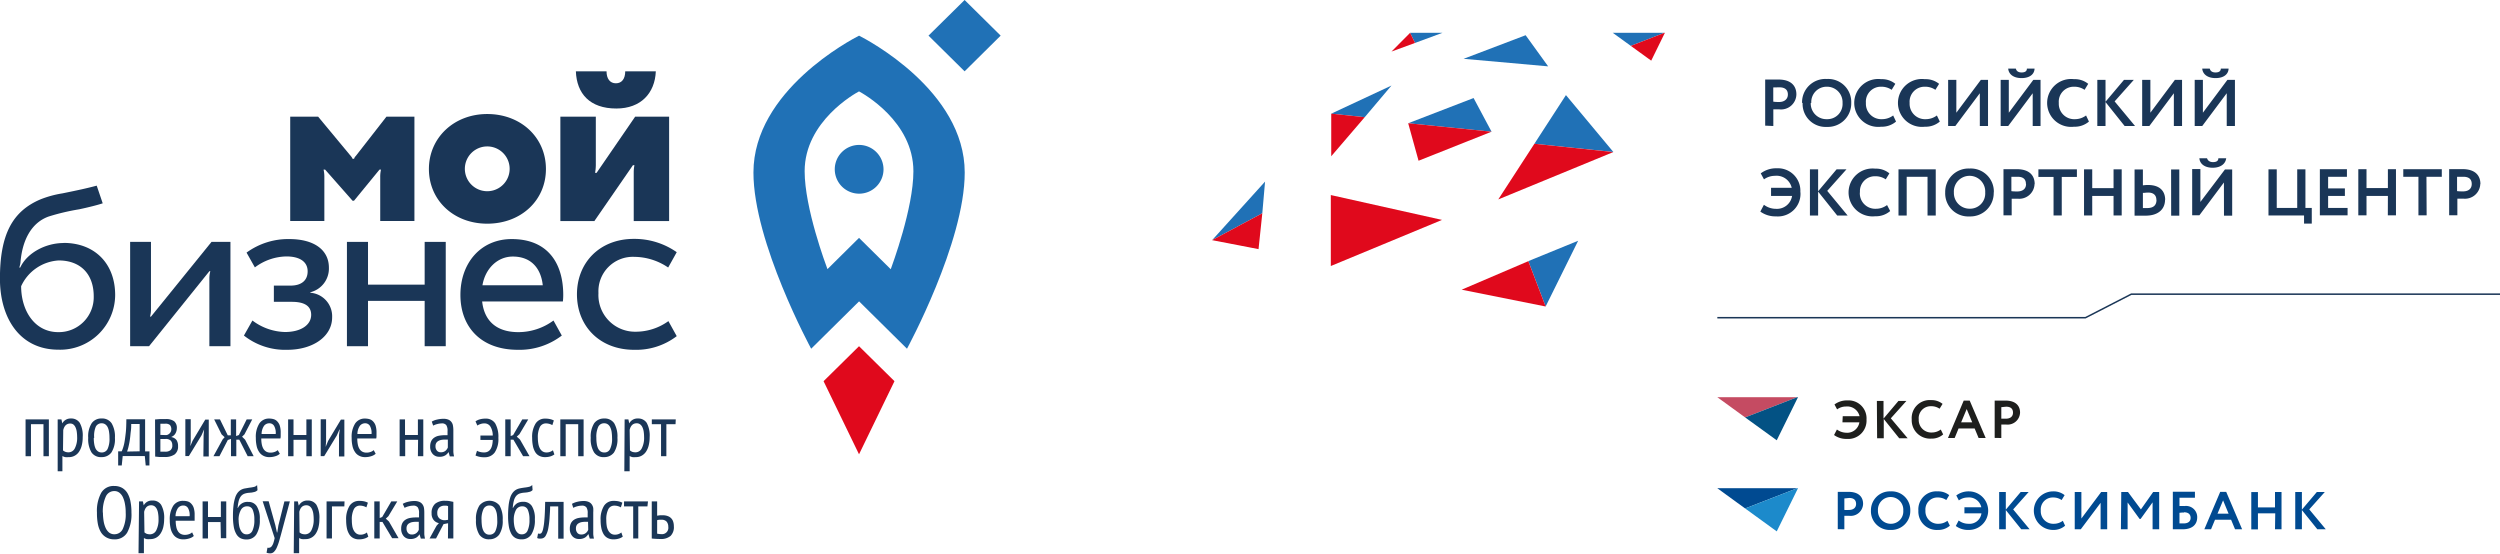 <?xml version="1.0" encoding="UTF-8"?> <svg xmlns="http://www.w3.org/2000/svg" id="Слой_1" data-name="Слой 1" viewBox="0 0 417.45 92.43"><title>лого экспо</title><polyline points="286.76 53.05 348.23 53.05 355.88 49.12 417.45 49.12" style="fill:none;stroke:#1a3657;stroke-width:0.251px"></polyline><polygon points="300.1 66.32 291.4 69.7 286.75 66.32 300.1 66.32" style="fill:#c54b62;fill-rule:evenodd"></polygon><polygon points="300.23 66.32 296.68 73.52 291.4 69.7 300.1 66.32 300.23 66.32" style="fill:#035284;fill-rule:evenodd"></polygon><path d="M396.92,444.8h2.83a2.06,2.06,0,0,1-2.18,1.74A2.74,2.74,0,0,1,396,446l-.48.92a3.45,3.45,0,0,0,2.12.65,3.06,3.06,0,0,0,3.3-3.23,3,3,0,0,0-3.17-3.2,3.46,3.46,0,0,0-2.18.68l.44.82a2.46,2.46,0,0,1,1.47-.48,2.11,2.11,0,0,1,2.28,1.62h-2.81Zm5.79,2.66h1.11v-3.22l2.58,3.22h1.41L405,444.13l2.6-2.9h-1.33l-2.49,2.95v-2.95h-1.11ZM413.34,446a2.48,2.48,0,0,1-1.5.5,2.09,2.09,0,0,1-2.18-2.2,2,2,0,0,1,2.06-2.19,2.39,2.39,0,0,1,1.42.42l.5-.81a2.92,2.92,0,0,0-1.92-.63,3,3,0,0,0-3.23,3.21,3.07,3.07,0,0,0,3.25,3.22,2.89,2.89,0,0,0,2-.7Zm1.2,1.42h1.12l.65-1.59H419l.66,1.59h1.18l-2.67-6.25h-1Zm3.13-4.84.92,2.22h-1.85Zm5.78,4.84v-2.25c.27,0,.63,0,.82,0a2.08,2.08,0,0,0,2.31-2c0-1-.59-2-2.45-2l-1.79,0v6.23Zm.79-5.23c.76,0,1.16.32,1.16,1s-.51,1-1.17,1c-.25,0-.52,0-.78,0v-1.92Z" transform="translate(-89.27 -374.28)" style="fill:#1e1f1d;fill-rule:evenodd"></path><polygon points="300.1 81.52 291.4 84.9 286.75 81.52 300.1 81.52" style="fill:#004a91;fill-rule:evenodd"></polygon><polygon points="300.23 81.52 296.68 88.73 291.4 84.9 300.1 81.52 300.23 81.52" style="fill:#1c8acb;fill-rule:evenodd"></polygon><path d="M397.24,462.66v-2.25c.28,0,.63,0,.82,0a2.07,2.07,0,0,0,2.31-2c0-1-.58-2-2.44-2l-1.79,0v6.23Zm.8-5.23c.76,0,1.16.33,1.16,1s-.51,1-1.17,1a7.21,7.21,0,0,1-.79,0v-1.92Zm3.64,2.11a3.12,3.12,0,0,0,3.28,3.23,3.16,3.16,0,0,0,3.29-3.23,3.11,3.11,0,0,0-3.29-3.21A3.15,3.15,0,0,0,401.68,459.54Zm1.17,0a2.12,2.12,0,1,1,4.23,0,2.06,2.06,0,0,1-2.12,2.2A2.13,2.13,0,0,1,402.85,459.54Zm11.6,1.7a2.45,2.45,0,0,1-1.49.5,2.08,2.08,0,0,1-2.18-2.2,2,2,0,0,1,2.05-2.19,2.41,2.41,0,0,1,1.43.43l.49-.82a2.9,2.9,0,0,0-1.92-.63,3,3,0,0,0-3.23,3.21,3.07,3.07,0,0,0,3.26,3.23,2.93,2.93,0,0,0,2-.71Zm2.84-1.24h2.84a2,2,0,0,1-2.17,1.74,2.66,2.66,0,0,1-1.63-.55l-.48.92a3.41,3.41,0,0,0,2.12.66,3.22,3.22,0,1,0,.13-6.44,3.41,3.41,0,0,0-2.17.68l.43.83a2.48,2.48,0,0,1,1.48-.49,2.1,2.1,0,0,1,2.27,1.63h-2.82Zm5.8,2.66h1.11v-3.21l2.58,3.21h1.4l-2.75-3.32,2.59-2.91h-1.33l-2.49,2.95v-2.95h-1.11Zm10.63-1.42a2.46,2.46,0,0,1-1.5.5,2.08,2.08,0,0,1-2.18-2.2,2,2,0,0,1,2.06-2.19,2.4,2.4,0,0,1,1.42.43l.5-.82a2.92,2.92,0,0,0-1.92-.63,3.22,3.22,0,1,0,0,6.44,2.9,2.9,0,0,0,2-.71Zm3,1.42,3.31-4.42v4.42h1.1v-6.23h-1l-3.31,4.43v-4.43h-1.11v6.23Zm6.7,0h1.12v-4.48l2,2.75h.17l2-2.77v4.5h1.1v-6.23h-1l-2.05,2.91-2.16-2.91h-1.12Zm8.67,0c.37,0,.91,0,1.64,0,1.55,0,2.43-.74,2.43-2a1.86,1.86,0,0,0-2.12-1.88,8.21,8.21,0,0,0-.84,0v-1.39h2.58v-1h-3.69Zm1.87-2.84c.77,0,1.1.4,1.1.93s-.34.93-1.16.93c-.23,0-.45,0-.7,0v-1.77a5.45,5.45,0,0,1,.76-.05Zm3.39,2.84h1.12l.66-1.59h2.69l.66,1.59h1.18L461,456.41h-1Zm3.13-4.83.92,2.22h-1.85Zm8.67,4.83h1.09v-6.23h-1.09V459H466.3v-2.55h-1.11v6.23h1.11V460h2.89Zm3.38,0h1.11v-3.21l2.58,3.21h1.41l-2.76-3.32,2.6-2.91h-1.33l-2.5,2.95v-2.95h-1.11Z" transform="translate(-89.27 -374.28)" style="fill:#004a91;fill-rule:evenodd"></path><path d="M457,385.74c.08.94.89,1.58,2.23,1.58s2.14-.63,2.17-1.58H460.1c0,.48-.39.64-.89.64s-.86-.21-.95-.64Zm0,9.58,4.09-5.47v5.47h1.37v-7.7H461.2l-4.09,5.48v-5.48h-1.37v7.7Zm-8.83,0,4.09-5.47v5.47h1.37v-7.7h-1.2l-4.09,5.48v-5.48h-1.37v7.7Zm-8.69,0h1.37v-4l3.19,4h1.74l-3.41-4.11,3.2-3.59h-1.64l-3.08,3.65v-3.65h-1.37Zm-1.88-1.76a3.07,3.07,0,0,1-1.85.62,2.57,2.57,0,0,1-2.7-2.71,2.5,2.5,0,0,1,2.54-2.71,3,3,0,0,1,1.76.52l.61-1a3.52,3.52,0,0,0-2.37-.78,4,4,0,1,0,0,7.94,3.64,3.64,0,0,0,2.49-.86Zm-13-7.82c.08.94.89,1.58,2.23,1.58s2.14-.63,2.17-1.58h-1.28c0,.48-.39.64-.89.64s-.86-.21-.95-.64Zm0,9.58,4.09-5.47v5.47H430v-7.7h-1.21l-4.09,5.48v-5.48h-1.36v7.7Zm-8.83,0,4.09-5.47v5.47h1.37v-7.7h-1.2l-4.09,5.48v-5.48h-1.37v7.7Zm-3.08-1.76a3.07,3.07,0,0,1-1.85.62,2.57,2.57,0,0,1-2.7-2.71,2.5,2.5,0,0,1,2.54-2.71,3,3,0,0,1,1.76.52l.62-1a3.57,3.57,0,0,0-2.38-.78,4,4,0,1,0,0,7.94,3.65,3.65,0,0,0,2.5-.86Zm-7.3,0a3.07,3.07,0,0,1-1.85.62,2.57,2.57,0,0,1-2.7-2.71,2.5,2.5,0,0,1,2.54-2.71,3,3,0,0,1,1.76.52l.61-1a3.51,3.51,0,0,0-2.37-.78,4,4,0,1,0,0,7.94,3.64,3.64,0,0,0,2.49-.86Zm-13.67-2.09a2.56,2.56,0,0,1,2.6-2.71,2.59,2.59,0,0,1,2.62,2.71,2.54,2.54,0,0,1-2.62,2.71A2.61,2.61,0,0,1,391.63,391.47Zm-1.45,0a3.84,3.84,0,0,0,4.05,4,3.91,3.91,0,0,0,4.07-4,3.85,3.85,0,0,0-4.07-4A3.89,3.89,0,0,0,390.18,391.47Zm-3.89-2.61c.93,0,1.43.4,1.43,1.2s-.63,1.25-1.44,1.25c-.31,0-.65,0-1-.06v-2.37Zm-1,6.46v-2.78c.33,0,.78,0,1,0a2.56,2.56,0,0,0,2.85-2.5c0-1.26-.72-2.48-3-2.48l-2.21,0v7.7Z" transform="translate(-89.27 -374.28)" style="fill:#1a3657;fill-rule:evenodd"></path><path d="M389.89,406.38a3.75,3.75,0,0,0-3.92-4,4.26,4.26,0,0,0-2.69.85l.54,1a3.09,3.09,0,0,1,1.82-.59,2.59,2.59,0,0,1,2.81,2H385V407h3.51a2.55,2.55,0,0,1-2.7,2.15,3.29,3.29,0,0,1-2-.68l-.6,1.14a4.28,4.28,0,0,0,2.62.8,3.77,3.77,0,0,0,4.08-4m7.88,3.86-3.41-4.12,3.21-3.59h-1.65l-3.08,3.66v-3.66h-1.37v7.71h1.37v-4l3.19,4Zm2.06-3.85a2.49,2.49,0,0,1,2.54-2.71,3,3,0,0,1,1.76.52l.61-1a3.51,3.51,0,0,0-2.37-.79,4,4,0,1,0,0,7.95,3.61,3.61,0,0,0,2.5-.87l-.52-1a3.05,3.05,0,0,1-1.85.62A2.57,2.57,0,0,1,399.83,406.39Zm11.28,3.85h1.37v-7.71h-6.22v7.71h1.37V403.8h3.48Zm9.63-3.85a2.54,2.54,0,0,1-2.62,2.71,2.62,2.62,0,0,1-2.61-2.71,2.62,2.62,0,1,1,5.23,0Zm1.44,0a3.85,3.85,0,0,0-4.06-4,3.9,3.9,0,0,0-4.06,4,3.85,3.85,0,0,0,4.06,4A3.9,3.9,0,0,0,422.18,406.39Zm5.38-1.41c0,.86-.64,1.24-1.45,1.24-.31,0-.65,0-1-.05V403.8l1,0C427.05,403.78,427.56,404.17,427.56,405Zm1.44,0c0-1.27-.72-2.48-3-2.48l-2.21,0v7.71h1.37v-2.78c.33,0,.78,0,1,0A2.56,2.56,0,0,0,429,405Zm4.52-1.19h2.53v-1.27h-6.43v1.27h2.53v6.44h1.37Zm8.65,6.44h1.36v-7.71h-1.36v3.15h-3.56v-3.15h-1.37v7.71h1.37V407h3.56Zm7.17-2.6c0,.91-.53,1.36-1.54,1.36-.27,0-.49,0-.73,0v-2.53c.31,0,.54-.05.75-.05C448.78,406.39,449.34,406.82,449.34,407.64Zm1.45,0c0-1.51-.93-2.49-2.86-2.49a5.91,5.91,0,0,0-.86.06v-2.65H445.7v7.71l1.94,0C449.63,410.26,450.79,409.24,450.79,407.61Zm1,2.63h1.36v-7.71H451.8Zm9.16-9.58h-1.28c0,.48-.39.64-.89.64s-.86-.21-1-.64h-1.28c.08.94.89,1.58,2.23,1.58S460.93,401.61,461,400.66Zm-.34,9.58H462v-7.71h-1.21L456.69,408v-5.49h-1.37v7.71h1.21l4.09-5.47Z" transform="translate(-89.27 -374.28)" style="fill:#1a3657;fill-rule:evenodd"></path><path d="M474,411.62h1.29V409h-1.06v-6.45h-1.37V409h-3.42v-6.45h-1.38v7.71H474Zm2.64-1.38h4.63V409h-3.25v-2h2.8v-1.26h-2.8V403.8h3.14v-1.27h-4.52Zm11.35,0h1.36v-7.71H488v3.15h-3.57v-3.15h-1.37v7.71h1.37V407H488Zm6.45-6.44H497v-1.27h-6.43v1.27h2.53v6.44h1.37ZM502,405c0,.86-.63,1.24-1.45,1.24-.31,0-.64,0-1-.05V403.8l1,0C501.48,403.78,502,404.17,502,405Zm1.45,0c0-1.27-.73-2.48-3-2.48l-2.22,0v7.71h1.37v-2.78c.34,0,.78,0,1,0A2.56,2.56,0,0,0,503.43,405Z" transform="translate(-89.27 -374.28)" style="fill:#1a3657;fill-rule:evenodd"></path><polygon points="240.86 5.48 236.28 7.17 235.46 5.48 240.86 5.48" style="fill:#2071b6;fill-rule:evenodd"></polygon><polygon points="235.46 5.48 236.28 7.17 232.35 8.61 235.46 5.48" style="fill:#e0091c;fill-rule:evenodd"></polygon><polygon points="254.75 5.88 258.51 11.08 244.39 9.82 254.75 5.88" style="fill:#2071b6;fill-rule:evenodd"></polygon><polygon points="277.92 5.48 272.31 7.66 269.3 5.48 277.92 5.48" style="fill:#2071b6;fill-rule:evenodd"></polygon><polygon points="232.35 14.28 227.88 19.57 222.29 18.98 232.35 14.28" style="fill:#2071b6;fill-rule:evenodd"></polygon><polygon points="227.88 19.57 222.29 26.09 222.29 18.98 227.88 19.57" style="fill:#e0091c;fill-rule:evenodd"></polygon><polygon points="278 5.48 275.72 10.13 272.31 7.66 277.92 5.48 278 5.48" style="fill:#e0091c;fill-rule:evenodd"></polygon><polygon points="211.24 30.32 210.78 35.61 202.41 40.09 211.24 30.32" style="fill:#2071b6;fill-rule:evenodd"></polygon><polygon points="210.78 35.61 210.15 41.6 202.39 40.1 210.78 35.61" style="fill:#e0091c;fill-rule:evenodd"></polygon><polygon points="261.48 15.88 269.4 25.38 256.21 24.01 261.48 15.88" style="fill:#2071b6;fill-rule:evenodd"></polygon><polygon points="269.39 25.39 250.18 33.3 256.21 24.01 269.39 25.39" style="fill:#e0091c;fill-rule:evenodd"></polygon><polygon points="240.79 36.72 222.22 44.42 222.22 32.57 240.79 36.72" style="fill:#e0091c;fill-rule:evenodd"></polygon><polygon points="263.52 40.2 258.09 51.18 255.2 43.6 263.52 40.2" style="fill:#2071b6;fill-rule:evenodd"></polygon><polygon points="255.2 43.61 258.09 51.18 244.07 48.37 255.2 43.61" style="fill:#e0091c;fill-rule:evenodd"></polygon><polygon points="235.14 20.58 246.06 16.37 249.06 21.99 235.14 20.58" style="fill:#2071b6;fill-rule:evenodd"></polygon><polygon points="235.14 20.58 249.06 21.99 236.87 26.84 235.14 20.58" style="fill:#e0091c;fill-rule:evenodd"></polygon><polygon points="149.36 63.65 143.44 57.81 137.52 63.65 143.44 75.86 149.36 63.65" style="fill:#e0091c"></polygon><path d="M232.68,398.48a4.07,4.07,0,1,0,4.12,4.07,4.09,4.09,0,0,0-4.12-4.07" transform="translate(-89.27 -374.28)" style="fill:#2071b6"></path><path d="M232.71,380.24c-1.25.63-17.63,9.18-17.63,22.85,0,11.69,9.64,29.42,9.64,29.42l8-7.91,8,7.91s9.64-17.73,9.64-29.42c0-13.67-16.38-22.22-17.63-22.85m5.28,39L232.71,414l-5.27,5.22c-.27-.73-3.81-10.18-3.81-16.35,0-8.32,8.45-13,9.08-13.33.64.34,9.08,5,9.08,13.33C241.79,409.08,238.25,418.53,238,419.26Z" transform="translate(-89.27 -374.28)" style="fill:#2071b6"></path><polygon points="161.07 11.91 155.04 5.95 161.07 0 167.09 5.95 161.07 11.91" style="fill:#2071b6"></polygon><path d="M193.67,386.19c0,1.25-.57,2-1.56,2s-1.56-.77-1.56-2h-5.12c.14,3.71,2.31,6.21,6.76,6.21,4.1,0,6.44-2.57,6.59-6.21Z" transform="translate(-89.27 -374.28)" style="fill:#1a3657"></path><path d="M182.84,411.19V393.76h5.92s0,7.52,0,8.11a8.44,8.44,0,0,1-.12,1.27h.25l6.44-9.38H201v17.43h-5.91V403a6.06,6.06,0,0,1,.12-1.14h-.25l-6.44,9.33Z" transform="translate(-89.27 -374.28)" style="fill:#1a3657"></path><path d="M170.63,393.32c5.62,0,9.8,3.92,9.8,9.18s-4.18,9.13-9.8,9.13-9.74-3.92-9.74-9.13,4.18-9.18,9.74-9.18m0,12.89a3.74,3.74,0,0,0,0-7.48,3.74,3.74,0,0,0,0,7.48Z" transform="translate(-89.27 -374.28)" style="fill:#1a3657"></path><path d="M153.8,393.76l-5.14,6.59a.91.91,0,0,0-.26.45h-.26a1.48,1.48,0,0,0-.28-.45l-5.47-6.59h-4.66v17.42h5.7v-7.31a5.34,5.34,0,0,0-.13-1.27h.26l4.58,5.2h.24l4.26-5.2h.25a5.23,5.23,0,0,0-.13,1.27v7.31h5.71V393.76Z" transform="translate(-89.27 -374.28)" style="fill:#1a3657"></path><path d="M99.89,414.86c-3,0-6.1,1.64-7.24,4.09h-.16a5.37,5.37,0,0,0,.19-.74c.28-3.76,1.79-6.74,4.73-7.78a36.62,36.62,0,0,1,5.08-1.2c1.5-.32,3-.69,3.93-1l-1-2.95c-1.64.44-3.17.77-5.73,1.29a17.06,17.06,0,0,0-3.66,1c-4.7,2-6.77,5.87-6.77,13.24,0,6.63,3.35,11.86,9.76,11.86a9.18,9.18,0,0,0,9.48-9.12c0-5.27-3.42-8.71-8.62-8.71M99,429.74c-3.94,0-6.2-3.58-6.2-7.67a7.37,7.37,0,0,1,6.27-4.3c3.57,0,5.85,2.2,5.85,6A5.83,5.83,0,0,1,99,429.74Z" transform="translate(-89.27 -374.28)" style="fill:#1a3657"></path><path d="M114.48,427.15h-.16a4.5,4.5,0,0,0,.16-1.09V414.67H111v17.42h3.16l10.07-12.52h.16a4.46,4.46,0,0,0-.16,1.14v11.38h3.52V414.67h-3.16Z" transform="translate(-89.27 -374.28)" style="fill:#1a3657"></path><path d="M141.09,423.16v-.08a4.08,4.08,0,0,0,3.1-4.1c0-2.91-2.39-4.78-6.63-4.78a11.77,11.77,0,0,0-7.12,2.26l1.39,2.47a9,9,0,0,1,5.26-1.83c2.31,0,3.55.94,3.55,2.49s-1.08,2.38-2.85,2.38H135v2.71h3c2.16,0,3.23.73,3.23,2.17,0,1.7-1.73,2.87-4.37,2.87a9.4,9.4,0,0,1-5.44-1.92L130,430.31a11.1,11.1,0,0,0,7.25,2.38c4.24,0,7.48-2.2,7.48-5.42a3.94,3.94,0,0,0-3.67-4.11" transform="translate(-89.27 -374.28)" style="fill:#1a3657"></path><polygon points="70.91 47.53 61.45 47.53 61.45 40.39 57.93 40.39 57.93 57.81 61.45 57.81 61.45 50.24 70.91 50.24 70.91 57.81 74.43 57.81 74.43 40.39 70.91 40.39 70.91 47.53" style="fill:#1a3657"></polygon><path d="M174.72,414.2c-5.18,0-8.57,4-8.57,9.33s3.41,9.16,9.59,9.16a11.59,11.59,0,0,0,7.34-2.38l-1.39-2.51a9.9,9.9,0,0,1-5.85,1.94c-3.86,0-5.73-2.07-6.06-5.12h13.48a9.69,9.69,0,0,0,.06-1.09c0-5.31-2.59-9.33-8.6-9.33m-4.89,7.71c.45-2.7,2.44-4.79,5.07-4.79,3.18,0,4.72,2.11,5,4.79Z" transform="translate(-89.27 -374.28)" style="fill:#1a3657"></path><path d="M195.43,429.67a6.12,6.12,0,0,1-6.23-6.45,5.75,5.75,0,0,1,6-6.05,10.16,10.16,0,0,1,5.64,1.78s.9-1.59,1.43-2.56a12.3,12.3,0,0,0-7.17-2.22c-5.68,0-9.49,3.95-9.49,9.26s3.8,9.26,9.55,9.26a11.15,11.15,0,0,0,7.11-2.28l-1.39-2.51a9.33,9.33,0,0,1-5.48,1.77" transform="translate(-89.27 -374.28)" style="fill:#1a3657"></path><path d="M96.53,445.11H94.44v5.35h-.9v-6.15h3.89v6.15h-.9Z" transform="translate(-89.27 -374.28)" style="fill:#1a3657"></path><path d="M98.9,444.31h.63l.14.67h0a1.56,1.56,0,0,1,1.44-.82,1.68,1.68,0,0,1,1.48.73,4.36,4.36,0,0,1,.49,2.38,5.42,5.42,0,0,1-.16,1.39,3.33,3.33,0,0,1-.46,1.06,2,2,0,0,1-.73.66,1.91,1.91,0,0,1-1,.23,3,3,0,0,1-.58,0,1.81,1.81,0,0,1-.46-.18v2.54H98.9Zm.89,5.18a1.47,1.47,0,0,0,.4.24,1.73,1.73,0,0,0,.57.08,1.18,1.18,0,0,0,1-.66,3.79,3.79,0,0,0,.39-1.9,6.53,6.53,0,0,0-.07-.93,2.66,2.66,0,0,0-.22-.72,1.29,1.29,0,0,0-.38-.47A.94.94,0,0,0,101,445c-.6,0-1,.37-1.17,1.1Z" transform="translate(-89.27 -374.28)" style="fill:#1a3657"></path><path d="M104,447.39a4.08,4.08,0,0,1,.58-2.44,1.93,1.93,0,0,1,1.65-.79,1.89,1.89,0,0,1,1.68.8,4.33,4.33,0,0,1,.55,2.43,4.11,4.11,0,0,1-.59,2.45,2,2,0,0,1-1.64.77,1.88,1.88,0,0,1-1.69-.8A4.36,4.36,0,0,1,104,447.39Zm.93,0a5.86,5.86,0,0,0,.07,1,3.05,3.05,0,0,0,.22.77,1.33,1.33,0,0,0,.41.49,1,1,0,0,0,.6.18,1.05,1.05,0,0,0,1-.57,4,4,0,0,0,.32-1.85,6,6,0,0,0-.07-1,2.6,2.6,0,0,0-.22-.77,1.27,1.27,0,0,0-.41-.5,1,1,0,0,0-.59-.18,1.06,1.06,0,0,0-1,.58A3.91,3.91,0,0,0,105,447.39Z" transform="translate(-89.27 -374.28)" style="fill:#1a3657"></path><path d="M114.22,452h-.62l-.15-1.57h-3.69L109.6,452H109v-2.36h.59a3.85,3.85,0,0,0,.2-.5,6.55,6.55,0,0,0,.26-1c.08-.43.15-1,.22-1.6s.09-1.38.1-2.25h3.13v5.36h.73Zm-1.63-2.36v-4.56h-1.41c0,.35,0,.74-.06,1.16s-.08.83-.14,1.25a10.92,10.92,0,0,1-.21,1.19,7,7,0,0,1-.28,1Z" transform="translate(-89.27 -374.28)" style="fill:#1a3657"></path><path d="M115.16,444.32l.76-.06c.27,0,.6,0,1,0a2.2,2.2,0,0,1,1.44.37,1.43,1.43,0,0,1,.44,1.14,1.8,1.8,0,0,1-.21.84,1.27,1.27,0,0,1-.69.61v.05a1.35,1.35,0,0,1,.85.5,1.77,1.77,0,0,1,.25,1,1.63,1.63,0,0,1-.57,1.39,2.84,2.84,0,0,1-1.71.43q-.42,0-.81,0l-.73-.07Zm1.81,2.61a.68.68,0,0,0,.34-.08,1,1,0,0,0,.29-.21,1,1,0,0,0,.21-.32,1.12,1.12,0,0,0-.16-1.07,1.11,1.11,0,0,0-.79-.22h-.47l-.34,0v1.87Zm-.92,2.77.36,0h.41a1.33,1.33,0,0,0,.93-.26,1,1,0,0,0,.29-.83,1.13,1.13,0,0,0-.24-.74,1.18,1.18,0,0,0-.91-.29h-.84Z" transform="translate(-89.27 -374.28)" style="fill:#1a3657"></path><path d="M123.27,446.92l.08-.93h0l-.44,1-2.1,3.44h-.59v-6.15h.9V448l-.08.9H121l.42-1,2.12-3.55h.59v6.15h-.9Z" transform="translate(-89.27 -374.28)" style="fill:#1a3657"></path><path d="M127.31,447.75l-1.4,2.71h-1l1.54-2.81.33-.37-.51-.47-1.24-2.5H126l1.3,2.66h.51v-2.66h.89v2.78l.46-.17,1.3-2.61h.93l-1.3,2.5-.4.39.51.5,1.43,2.76h-1l-1.4-2.76h-.5v2.76h-.89v-2.89Z" transform="translate(-89.27 -374.28)" style="fill:#1a3657"></path><path d="M136,450.05a1.91,1.91,0,0,1-.76.41,3.08,3.08,0,0,1-1,.15,2,2,0,0,1-1-.23,1.77,1.77,0,0,1-.71-.65,2.79,2.79,0,0,1-.41-1,6.06,6.06,0,0,1-.13-1.33,4.13,4.13,0,0,1,.58-2.4,1.91,1.91,0,0,1,1.66-.83,2.72,2.72,0,0,1,.69.09,1.3,1.3,0,0,1,.61.35,1.82,1.82,0,0,1,.45.72,3.76,3.76,0,0,1,.16,1.22c0,.14,0,.29,0,.45s0,.32-.05.5H132.9a4.75,4.75,0,0,0,.09,1,2.41,2.41,0,0,0,.27.73,1.35,1.35,0,0,0,.48.47,1.49,1.49,0,0,0,.73.16,1.92,1.92,0,0,0,.66-.12,1.38,1.38,0,0,0,.51-.3Zm-.69-3.3a2.39,2.39,0,0,0-.27-1.35.89.89,0,0,0-.78-.44,1.09,1.09,0,0,0-.91.44,2.46,2.46,0,0,0-.4,1.35Z" transform="translate(-89.27 -374.28)" style="fill:#1a3657"></path><path d="M140.43,447.72h-2.15v2.74h-.9v-6.15h.9v2.61h2.15v-2.61h.9v6.15h-.9Z" transform="translate(-89.27 -374.28)" style="fill:#1a3657"></path><path d="M145.88,446.92,146,446h-.05l-.44,1-2.1,3.44h-.59v-6.15h.9V448l-.07.9h0l.41-1,2.13-3.55h.58v6.15h-.9Z" transform="translate(-89.27 -374.28)" style="fill:#1a3657"></path><path d="M152,450.05a1.91,1.91,0,0,1-.76.41,3.08,3.08,0,0,1-1,.15,2,2,0,0,1-1-.23,1.77,1.77,0,0,1-.71-.65,2.79,2.79,0,0,1-.41-1,6.06,6.06,0,0,1-.13-1.33,4.13,4.13,0,0,1,.58-2.4,1.91,1.91,0,0,1,1.66-.83,2.72,2.72,0,0,1,.69.09,1.3,1.3,0,0,1,.61.35,1.82,1.82,0,0,1,.45.72,3.76,3.76,0,0,1,.16,1.22c0,.14,0,.29,0,.45s0,.32-.05.5h-3.16a4.75,4.75,0,0,0,.09,1,2.17,2.17,0,0,0,.27.73,1.27,1.27,0,0,0,.48.47,1.49,1.49,0,0,0,.73.16,1.92,1.92,0,0,0,.66-.12,1.38,1.38,0,0,0,.51-.3Zm-.69-3.3a2.39,2.39,0,0,0-.27-1.35.89.89,0,0,0-.78-.44,1.09,1.09,0,0,0-.91.44,2.46,2.46,0,0,0-.4,1.35Z" transform="translate(-89.27 -374.28)" style="fill:#1a3657"></path><path d="M159.08,447.72h-2.15v2.74H156v-6.15h.9v2.61h2.15v-2.61h.9v6.15h-.9Z" transform="translate(-89.27 -374.28)" style="fill:#1a3657"></path><path d="M161.37,444.68a2.84,2.84,0,0,1,.88-.34,4.79,4.79,0,0,1,1.09-.13,2,2,0,0,1,.84.16,1.21,1.21,0,0,1,.5.42,1.32,1.32,0,0,1,.23.6,4.08,4.08,0,0,1,.06.71q0,.73,0,1.44c0,.46,0,.91,0,1.33s0,.6,0,.86a4.47,4.47,0,0,0,.12.76h-.71l-.21-.73h0a1.72,1.72,0,0,1-.55.56,1.77,1.77,0,0,1-1,.23,1.41,1.41,0,0,1-1.09-.46,1.78,1.78,0,0,1-.43-1.27,2,2,0,0,1,.18-.89,1.5,1.5,0,0,1,.51-.58,2,2,0,0,1,.77-.31,5.2,5.2,0,0,1,1-.09H164c0-.26,0-.48,0-.68a1.69,1.69,0,0,0-.21-1,.88.88,0,0,0-.76-.29,3,3,0,0,0-.75.11,2.93,2.93,0,0,0-.68.26Zm2.68,3-.25,0h-.24a3.68,3.68,0,0,0-.58.05,1.62,1.62,0,0,0-.51.18,1,1,0,0,0-.35.33,1,1,0,0,0-.13.53,1.1,1.1,0,0,0,.24.76.8.8,0,0,0,.62.27,1.18,1.18,0,0,0,.8-.24,1.46,1.46,0,0,0,.4-.55Z" transform="translate(-89.27 -374.28)" style="fill:#1a3657"></path><path d="M169.49,447h2.06a2.81,2.81,0,0,0-.39-1.49,1.14,1.14,0,0,0-1-.53,1.9,1.9,0,0,0-.7.12,1.79,1.79,0,0,0-.48.24l-.31-.7a2.21,2.21,0,0,1,.69-.33,3.41,3.41,0,0,1,.95-.13,1.84,1.84,0,0,1,1.65.8,4.52,4.52,0,0,1,.53,2.43,4,4,0,0,1-.61,2.42,2,2,0,0,1-1.69.8,3.37,3.37,0,0,1-1.52-.29l.25-.79a1.93,1.93,0,0,0,.56.21,2.68,2.68,0,0,0,.62.07c.92,0,1.41-.69,1.45-2.09h-2.06Z" transform="translate(-89.27 -374.28)" style="fill:#1a3657"></path><path d="M175,447.7h-.46v2.76h-.9v-6.15h.9v2.78l.42-.17,1.52-2.61h1L176,446.79l-.44.4.54.49,1.59,2.78h-1.07Z" transform="translate(-89.27 -374.28)" style="fill:#1a3657"></path><path d="M181.84,450.16a2.22,2.22,0,0,1-.71.34,2.94,2.94,0,0,1-.84.11,2,2,0,0,1-1-.23,1.67,1.67,0,0,1-.67-.65,3.14,3.14,0,0,1-.37-1,6.74,6.74,0,0,1-.12-1.32,4.21,4.21,0,0,1,.57-2.4,1.83,1.83,0,0,1,1.62-.83,3.34,3.34,0,0,1,.83.09,2.44,2.44,0,0,1,.6.22l-.25.78a2.13,2.13,0,0,0-1.08-.29,1.12,1.12,0,0,0-1,.59,3.87,3.87,0,0,0-.34,1.84,5.8,5.8,0,0,0,.08.95,2.49,2.49,0,0,0,.25.77,1.37,1.37,0,0,0,.44.51,1.17,1.17,0,0,0,.69.19,1.49,1.49,0,0,0,.6-.11,1.54,1.54,0,0,0,.46-.26Z" transform="translate(-89.27 -374.28)" style="fill:#1a3657"></path><path d="M185.82,445.11h-2.09v5.35h-.9v-6.15h3.89v6.15h-.9Z" transform="translate(-89.27 -374.28)" style="fill:#1a3657"></path><path d="M187.91,447.39a4.15,4.15,0,0,1,.58-2.44,2,2,0,0,1,1.65-.79,1.9,1.9,0,0,1,1.69.8,4.42,4.42,0,0,1,.54,2.43,4.11,4.11,0,0,1-.58,2.45,2,2,0,0,1-1.65.77,1.87,1.87,0,0,1-1.68-.8A4.27,4.27,0,0,1,187.91,447.39Zm.94,0a5.86,5.86,0,0,0,.07,1,2.69,2.69,0,0,0,.22.77,1.31,1.31,0,0,0,.4.49,1,1,0,0,0,.6.18,1,1,0,0,0,1-.57,3.88,3.88,0,0,0,.33-1.85,7.4,7.4,0,0,0-.07-1,2.59,2.59,0,0,0-.23-.77,1.25,1.25,0,0,0-.4-.5,1,1,0,0,0-.6-.18,1.06,1.06,0,0,0-1,.58A3.91,3.91,0,0,0,188.85,447.39Z" transform="translate(-89.27 -374.28)" style="fill:#1a3657"></path><path d="M193.57,444.31h.63l.14.67h0a1.54,1.54,0,0,1,1.44-.82,1.68,1.68,0,0,1,1.48.73,4.45,4.45,0,0,1,.49,2.38,5.9,5.9,0,0,1-.16,1.39,3.33,3.33,0,0,1-.46,1.06,2.08,2.08,0,0,1-.73.66,1.94,1.94,0,0,1-.95.23,3,3,0,0,1-.58,0,1.81,1.81,0,0,1-.46-.18v2.54h-.89Zm.89,5.18a1.58,1.58,0,0,0,.39.24,1.84,1.84,0,0,0,.58.08,1.18,1.18,0,0,0,1-.66,3.79,3.79,0,0,0,.39-1.9,6.53,6.53,0,0,0-.07-.93,2.66,2.66,0,0,0-.22-.72,1.29,1.29,0,0,0-.38-.47.94.94,0,0,0-.57-.17c-.6,0-1,.37-1.17,1.1Z" transform="translate(-89.27 -374.28)" style="fill:#1a3657"></path><path d="M202.07,445.11h-1.53v5.35h-.89v-5.35h-1.54v-.8h4Z" transform="translate(-89.27 -374.28)" style="fill:#1a3657"></path><path d="M105.46,459.89a6.33,6.33,0,0,1,.71-3.32,2.37,2.37,0,0,1,2.17-1.14,2.64,2.64,0,0,1,1.33.32,2.53,2.53,0,0,1,.89.89,4.43,4.43,0,0,1,.5,1.4,9.52,9.52,0,0,1,.16,1.85,6.33,6.33,0,0,1-.71,3.32,2.38,2.38,0,0,1-2.17,1.13A2.58,2.58,0,0,1,107,464a2.48,2.48,0,0,1-.9-.89,4.26,4.26,0,0,1-.5-1.41A9.41,9.41,0,0,1,105.46,459.89Zm1,0a8.77,8.77,0,0,0,.11,1.38,4.5,4.5,0,0,0,.33,1.14,2.17,2.17,0,0,0,.58.79,1.39,1.39,0,0,0,.88.29,1.52,1.52,0,0,0,1.41-.88,5.78,5.78,0,0,0,.49-2.72,7.6,7.6,0,0,0-.11-1.37,4.58,4.58,0,0,0-.33-1.15,2.06,2.06,0,0,0-.58-.79,1.34,1.34,0,0,0-.88-.3,1.53,1.53,0,0,0-1.41.89A5.91,5.91,0,0,0,106.44,459.89Z" transform="translate(-89.27 -374.28)" style="fill:#1a3657"></path><path d="M112.49,458h.64l.14.67h0a1.53,1.53,0,0,1,1.44-.81,1.64,1.64,0,0,1,1.47.72,4.35,4.35,0,0,1,.5,2.38,5.9,5.9,0,0,1-.16,1.39,3.34,3.34,0,0,1-.47,1.06,2,2,0,0,1-.72.66,2,2,0,0,1-1,.23,2.91,2.91,0,0,1-.57,0,1.81,1.81,0,0,1-.46-.18v2.53h-.9Zm.9,5.18a1.58,1.58,0,0,0,.39.24,1.84,1.84,0,0,0,.58.08,1.18,1.18,0,0,0,1-.66,3.94,3.94,0,0,0,.38-1.9,5.33,5.33,0,0,0-.07-.93,2.35,2.35,0,0,0-.21-.72,1.29,1.29,0,0,0-.38-.47,1,1,0,0,0-.57-.17c-.61,0-1,.37-1.17,1.1Z" transform="translate(-89.27 -374.28)" style="fill:#1a3657"></path><path d="M121.63,463.78a1.91,1.91,0,0,1-.76.41,3.08,3.08,0,0,1-1,.15,2,2,0,0,1-1-.23,1.77,1.77,0,0,1-.71-.65,2.79,2.79,0,0,1-.41-1,6.06,6.06,0,0,1-.13-1.33,4.13,4.13,0,0,1,.58-2.4,1.91,1.91,0,0,1,1.66-.82,2.71,2.71,0,0,1,.69.08,1.3,1.3,0,0,1,.61.35,1.82,1.82,0,0,1,.45.72,3.76,3.76,0,0,1,.16,1.22c0,.14,0,.29,0,.45s0,.33,0,.5h-3.16a4.75,4.75,0,0,0,.09,1,2.17,2.17,0,0,0,.27.73,1.27,1.27,0,0,0,.48.47,1.46,1.46,0,0,0,.73.16,1.92,1.92,0,0,0,.66-.12,1.38,1.38,0,0,0,.51-.3Zm-.7-3.3a2.32,2.32,0,0,0-.26-1.35.89.89,0,0,0-.78-.44,1.09,1.09,0,0,0-.91.44,2.46,2.46,0,0,0-.4,1.35Z" transform="translate(-89.27 -374.28)" style="fill:#1a3657"></path><path d="M126.1,461.45H124v2.74h-.9V458h.9v2.61h2.15V458h.9v6.15h-.9Z" transform="translate(-89.27 -374.28)" style="fill:#1a3657"></path><path d="M129,459.09a1.72,1.72,0,0,1,1.72-1,1.62,1.62,0,0,1,1.42.71,3.82,3.82,0,0,1,.51,2.2,4.43,4.43,0,0,1-.59,2.54,1.88,1.88,0,0,1-1.63.82,2.17,2.17,0,0,1-1-.21,1.8,1.8,0,0,1-.69-.68,3.73,3.73,0,0,1-.43-1.2,10,10,0,0,1-.14-1.78,15.46,15.46,0,0,1,.09-1.81,6.8,6.8,0,0,1,.27-1.27,2.61,2.61,0,0,1,.4-.82,2,2,0,0,1,.53-.49,2.1,2.1,0,0,1,.66-.25l.75-.13a7.25,7.25,0,0,0,.84-.14,1,1,0,0,0,.49-.3l.07.85a1.3,1.3,0,0,1-.23.18,1,1,0,0,1-.3.12l-.4.09-.54.05a2.9,2.9,0,0,0-.74.16,1.37,1.37,0,0,0-.55.4,2.16,2.16,0,0,0-.37.76,6.68,6.68,0,0,0-.19,1.22Zm.12,2a5.49,5.49,0,0,0,.08.94,2.61,2.61,0,0,0,.24.76,1.42,1.42,0,0,0,.4.52.88.88,0,0,0,.58.19,1,1,0,0,0,1-.6,4.08,4.08,0,0,0,.32-1.87,4,4,0,0,0-.27-1.61.93.93,0,0,0-.9-.59,1.12,1.12,0,0,0-1.07.59A3.32,3.32,0,0,0,129.11,461.13Z" transform="translate(-89.27 -374.28)" style="fill:#1a3657"></path><path d="M135.25,462l.26,1.19h.06l.19-1.19,1-4h.91l-1.48,5.53c-.12.44-.24.85-.35,1.24a8.48,8.48,0,0,1-.38,1,2.24,2.24,0,0,1-.46.67.87.87,0,0,1-.61.24,1.66,1.66,0,0,1-.61-.11l.15-.84a.6.6,0,0,0,.35,0,.58.58,0,0,0,.33-.2,1.88,1.88,0,0,0,.29-.52,6.05,6.05,0,0,0,.23-.88l-2-6.15h1Z" transform="translate(-89.27 -374.28)" style="fill:#1a3657"></path><path d="M138.39,458H139l.14.67h.05a1.55,1.55,0,0,1,1.44-.81,1.67,1.67,0,0,1,1.48.72,4.36,4.36,0,0,1,.49,2.38,5.42,5.42,0,0,1-.16,1.39,3.33,3.33,0,0,1-.46,1.06,2,2,0,0,1-.73.66,1.91,1.91,0,0,1-1,.23,2.91,2.91,0,0,1-.57,0,1.56,1.56,0,0,1-.46-.18v2.53h-.9Zm.9,5.18a1.28,1.28,0,0,0,.39.24,1.75,1.75,0,0,0,.58.08,1.17,1.17,0,0,0,1-.66,3.82,3.82,0,0,0,.39-1.9,6.53,6.53,0,0,0-.07-.93,2.66,2.66,0,0,0-.22-.72,1.2,1.2,0,0,0-.38-.47.93.93,0,0,0-.56-.17c-.61,0-1,.37-1.17,1.1Z" transform="translate(-89.27 -374.28)" style="fill:#1a3657"></path><path d="M146.77,458.84H144.7v5.35h-.9V458h3Z" transform="translate(-89.27 -374.28)" style="fill:#1a3657"></path><path d="M150.77,463.89a2,2,0,0,1-.71.34,2.82,2.82,0,0,1-.83.11,2,2,0,0,1-1-.23,1.71,1.71,0,0,1-.66-.65,3.14,3.14,0,0,1-.38-1,6.74,6.74,0,0,1-.12-1.32,4.21,4.21,0,0,1,.57-2.4,1.85,1.85,0,0,1,1.62-.82,3.42,3.42,0,0,1,.84.08,2.79,2.79,0,0,1,.6.22l-.25.78a2.17,2.17,0,0,0-1.09-.29,1.11,1.11,0,0,0-1,.59,3.75,3.75,0,0,0-.34,1.84,5.82,5.82,0,0,0,.07.95,2.34,2.34,0,0,0,.25.76,1.53,1.53,0,0,0,.45.52,1.14,1.14,0,0,0,.68.19,1.54,1.54,0,0,0,.61-.11,1.48,1.48,0,0,0,.45-.26Z" transform="translate(-89.27 -374.28)" style="fill:#1a3657"></path><path d="M153.13,461.43h-.46v2.76h-.9V458h.9v2.78l.42-.17,1.52-2.61h1l-1.49,2.48-.43.4.53.49,1.6,2.78h-1.07Z" transform="translate(-89.27 -374.28)" style="fill:#1a3657"></path><path d="M156.52,458.41a3.36,3.36,0,0,1,.88-.34,4.34,4.34,0,0,1,1.09-.13,2,2,0,0,1,.84.16,1.21,1.21,0,0,1,.5.42,1.46,1.46,0,0,1,.24.6,5.39,5.39,0,0,1,.05.71q0,.74,0,1.44c0,.46,0,.91,0,1.33s0,.6,0,.86a4.47,4.47,0,0,0,.12.76h-.7l-.22-.73h0a1.6,1.6,0,0,1-.54.56,1.81,1.81,0,0,1-1,.23,1.41,1.41,0,0,1-1.09-.46,1.82,1.82,0,0,1-.43-1.27,2,2,0,0,1,.18-.89,1.5,1.5,0,0,1,.51-.58,2.09,2.09,0,0,1,.78-.31,5.09,5.09,0,0,1,1-.09h.51c0-.26,0-.48,0-.68a1.69,1.69,0,0,0-.21-1,.91.91,0,0,0-.77-.29,3,3,0,0,0-.75.11,2.93,2.93,0,0,0-.68.26Zm2.68,3-.24,0h-.25a3.68,3.68,0,0,0-.58.05,1.48,1.48,0,0,0-.5.18.86.86,0,0,0-.35.33,1,1,0,0,0-.13.53,1.1,1.1,0,0,0,.24.76.78.78,0,0,0,.62.27,1.16,1.16,0,0,0,.8-.25,1.25,1.25,0,0,0,.39-.54Z" transform="translate(-89.27 -374.28)" style="fill:#1a3657"></path><path d="M164.09,461.65l-.76.15-1.25,2.39H161l1.16-2.11.4-.45a1.45,1.45,0,0,1-.87-.51,1.68,1.68,0,0,1-.35-1.13,2,2,0,0,1,.6-1.6,2.52,2.52,0,0,1,1.65-.49,4.26,4.26,0,0,1,.73.05l.65.13v6.11h-.9Zm0-.57V458.8a1,1,0,0,0-.28-.08l-.29,0a1.27,1.27,0,0,0-.91.31,1.23,1.23,0,0,0-.32.94,1.1,1.1,0,0,0,.36.88,1.35,1.35,0,0,0,1,.29Z" transform="translate(-89.27 -374.28)" style="fill:#1a3657"></path><path d="M168.75,461.12a4.08,4.08,0,0,1,.58-2.44,2.17,2.17,0,0,1,3.34,0,4.42,4.42,0,0,1,.54,2.43,4.11,4.11,0,0,1-.59,2.45,2,2,0,0,1-1.64.77,1.89,1.89,0,0,1-1.69-.8A4.36,4.36,0,0,1,168.75,461.12Zm.93,0a7.16,7.16,0,0,0,.07,1,2.68,2.68,0,0,0,.23.77,1.23,1.23,0,0,0,.4.49,1,1,0,0,0,.6.18,1.05,1.05,0,0,0,1-.57,3.9,3.9,0,0,0,.32-1.85,7.47,7.47,0,0,0-.06-1,3,3,0,0,0-.23-.77,1.34,1.34,0,0,0-.4-.5,1,1,0,0,0-.6-.18,1.07,1.07,0,0,0-1,.58A3.91,3.91,0,0,0,169.68,461.12Z" transform="translate(-89.27 -374.28)" style="fill:#1a3657"></path><path d="M174.94,459.09a1.9,1.9,0,0,1,.72-.8,2,2,0,0,1,1-.22,1.63,1.63,0,0,1,1.42.71,3.83,3.83,0,0,1,.5,2.2,4.44,4.44,0,0,1-.58,2.54,1.88,1.88,0,0,1-1.63.82,2.17,2.17,0,0,1-1-.21,1.82,1.82,0,0,1-.7-.68,4,4,0,0,1-.42-1.2,10,10,0,0,1-.14-1.78,15.46,15.46,0,0,1,.09-1.81,6.87,6.87,0,0,1,.26-1.27,2.61,2.61,0,0,1,.41-.82,1.88,1.88,0,0,1,.53-.49,2.1,2.1,0,0,1,.66-.25c.23-.05.48-.09.75-.13a6.68,6.68,0,0,0,.83-.14,1,1,0,0,0,.5-.3l.06.85a1,1,0,0,1-.22.18,1,1,0,0,1-.3.12l-.4.09-.54.05a3.09,3.09,0,0,0-.75.16,1.41,1.41,0,0,0-.54.4,2,2,0,0,0-.37.76,6.68,6.68,0,0,0-.19,1.22Zm.12,2a5.49,5.49,0,0,0,.08.94,3,3,0,0,0,.23.76,1.55,1.55,0,0,0,.41.52.88.88,0,0,0,.58.19,1,1,0,0,0,1-.6,4.22,4.22,0,0,0,.32-1.87,4,4,0,0,0-.27-1.61.94.94,0,0,0-.9-.59,1.15,1.15,0,0,0-1.08.59A3.44,3.44,0,0,0,175.06,461.13Z" transform="translate(-89.27 -374.28)" style="fill:#1a3657"></path><path d="M182.48,458.84h-1.35c0,.7-.06,1.37-.1,2a15,15,0,0,1-.22,1.73,3.87,3.87,0,0,1-.44,1.2.9.9,0,0,1-.76.44,2.06,2.06,0,0,1-.37,0,1.22,1.22,0,0,1-.27-.09l.14-.76a.63.63,0,0,0,.47,0c.13-.07.25-.28.35-.64a9.59,9.59,0,0,0,.24-1.64c.07-.74.11-1.74.13-3h3.08v6.15h-.9Z" transform="translate(-89.27 -374.28)" style="fill:#1a3657"></path><path d="M184.78,458.41a3.36,3.36,0,0,1,.88-.34,4.34,4.34,0,0,1,1.09-.13,2,2,0,0,1,.84.16,1.21,1.21,0,0,1,.5.42,1.46,1.46,0,0,1,.24.6,5.39,5.39,0,0,1,0,.71q0,.74,0,1.44c0,.46,0,.91,0,1.33s0,.6,0,.86a4.47,4.47,0,0,0,.12.76h-.7l-.22-.73h-.05a1.6,1.6,0,0,1-.54.56,1.81,1.81,0,0,1-1,.23,1.41,1.41,0,0,1-1.09-.46,1.82,1.82,0,0,1-.43-1.27,2,2,0,0,1,.18-.89,1.5,1.5,0,0,1,.51-.58,2.09,2.09,0,0,1,.78-.31,5.09,5.09,0,0,1,1-.09h.51c0-.26,0-.48,0-.68a1.69,1.69,0,0,0-.21-1,.91.91,0,0,0-.77-.29,3,3,0,0,0-.75.11,2.93,2.93,0,0,0-.68.26Zm2.68,3-.24,0H187a3.68,3.68,0,0,0-.58.05,1.48,1.48,0,0,0-.5.18.86.86,0,0,0-.35.33,1,1,0,0,0-.13.53,1.1,1.1,0,0,0,.24.76.78.78,0,0,0,.62.27,1.16,1.16,0,0,0,.8-.25,1.25,1.25,0,0,0,.39-.54Z" transform="translate(-89.27 -374.28)" style="fill:#1a3657"></path><path d="M193.26,463.89a2,2,0,0,1-.71.34,2.82,2.82,0,0,1-.83.11,2,2,0,0,1-1-.23,1.74,1.74,0,0,1-.67-.65,3.39,3.39,0,0,1-.37-1,6.74,6.74,0,0,1-.12-1.32,4.21,4.21,0,0,1,.57-2.4,1.85,1.85,0,0,1,1.62-.82,3.42,3.42,0,0,1,.84.08,2.79,2.79,0,0,1,.6.22l-.25.78a2.17,2.17,0,0,0-1.09-.29,1.11,1.11,0,0,0-1,.59,3.75,3.75,0,0,0-.34,1.84,5.82,5.82,0,0,0,.07.95,2.34,2.34,0,0,0,.25.76,1.53,1.53,0,0,0,.45.52,1.14,1.14,0,0,0,.68.19,1.54,1.54,0,0,0,.61-.11,1.48,1.48,0,0,0,.45-.26Z" transform="translate(-89.27 -374.28)" style="fill:#1a3657"></path><path d="M197.38,458.84h-1.53v5.35H195v-5.35h-1.53V458h4Z" transform="translate(-89.27 -374.28)" style="fill:#1a3657"></path><path d="M199,460.39l.47-.07h.43a2.29,2.29,0,0,1,.88.14,1.45,1.45,0,0,1,.59.39,1.43,1.43,0,0,1,.32.58,2.46,2.46,0,0,1,.1.72,2.07,2.07,0,0,1-.55,1.62,2.46,2.46,0,0,1-1.72.51,13.07,13.07,0,0,1-1.42-.08V458h.9Zm0,3a3.57,3.57,0,0,0,.69.08,1.06,1.06,0,0,0,1.17-1.22,1.3,1.3,0,0,0-.28-.87,1.09,1.09,0,0,0-.87-.31l-.35,0a1.53,1.53,0,0,0-.36.07Z" transform="translate(-89.27 -374.28)" style="fill:#1a3657"></path></svg> 